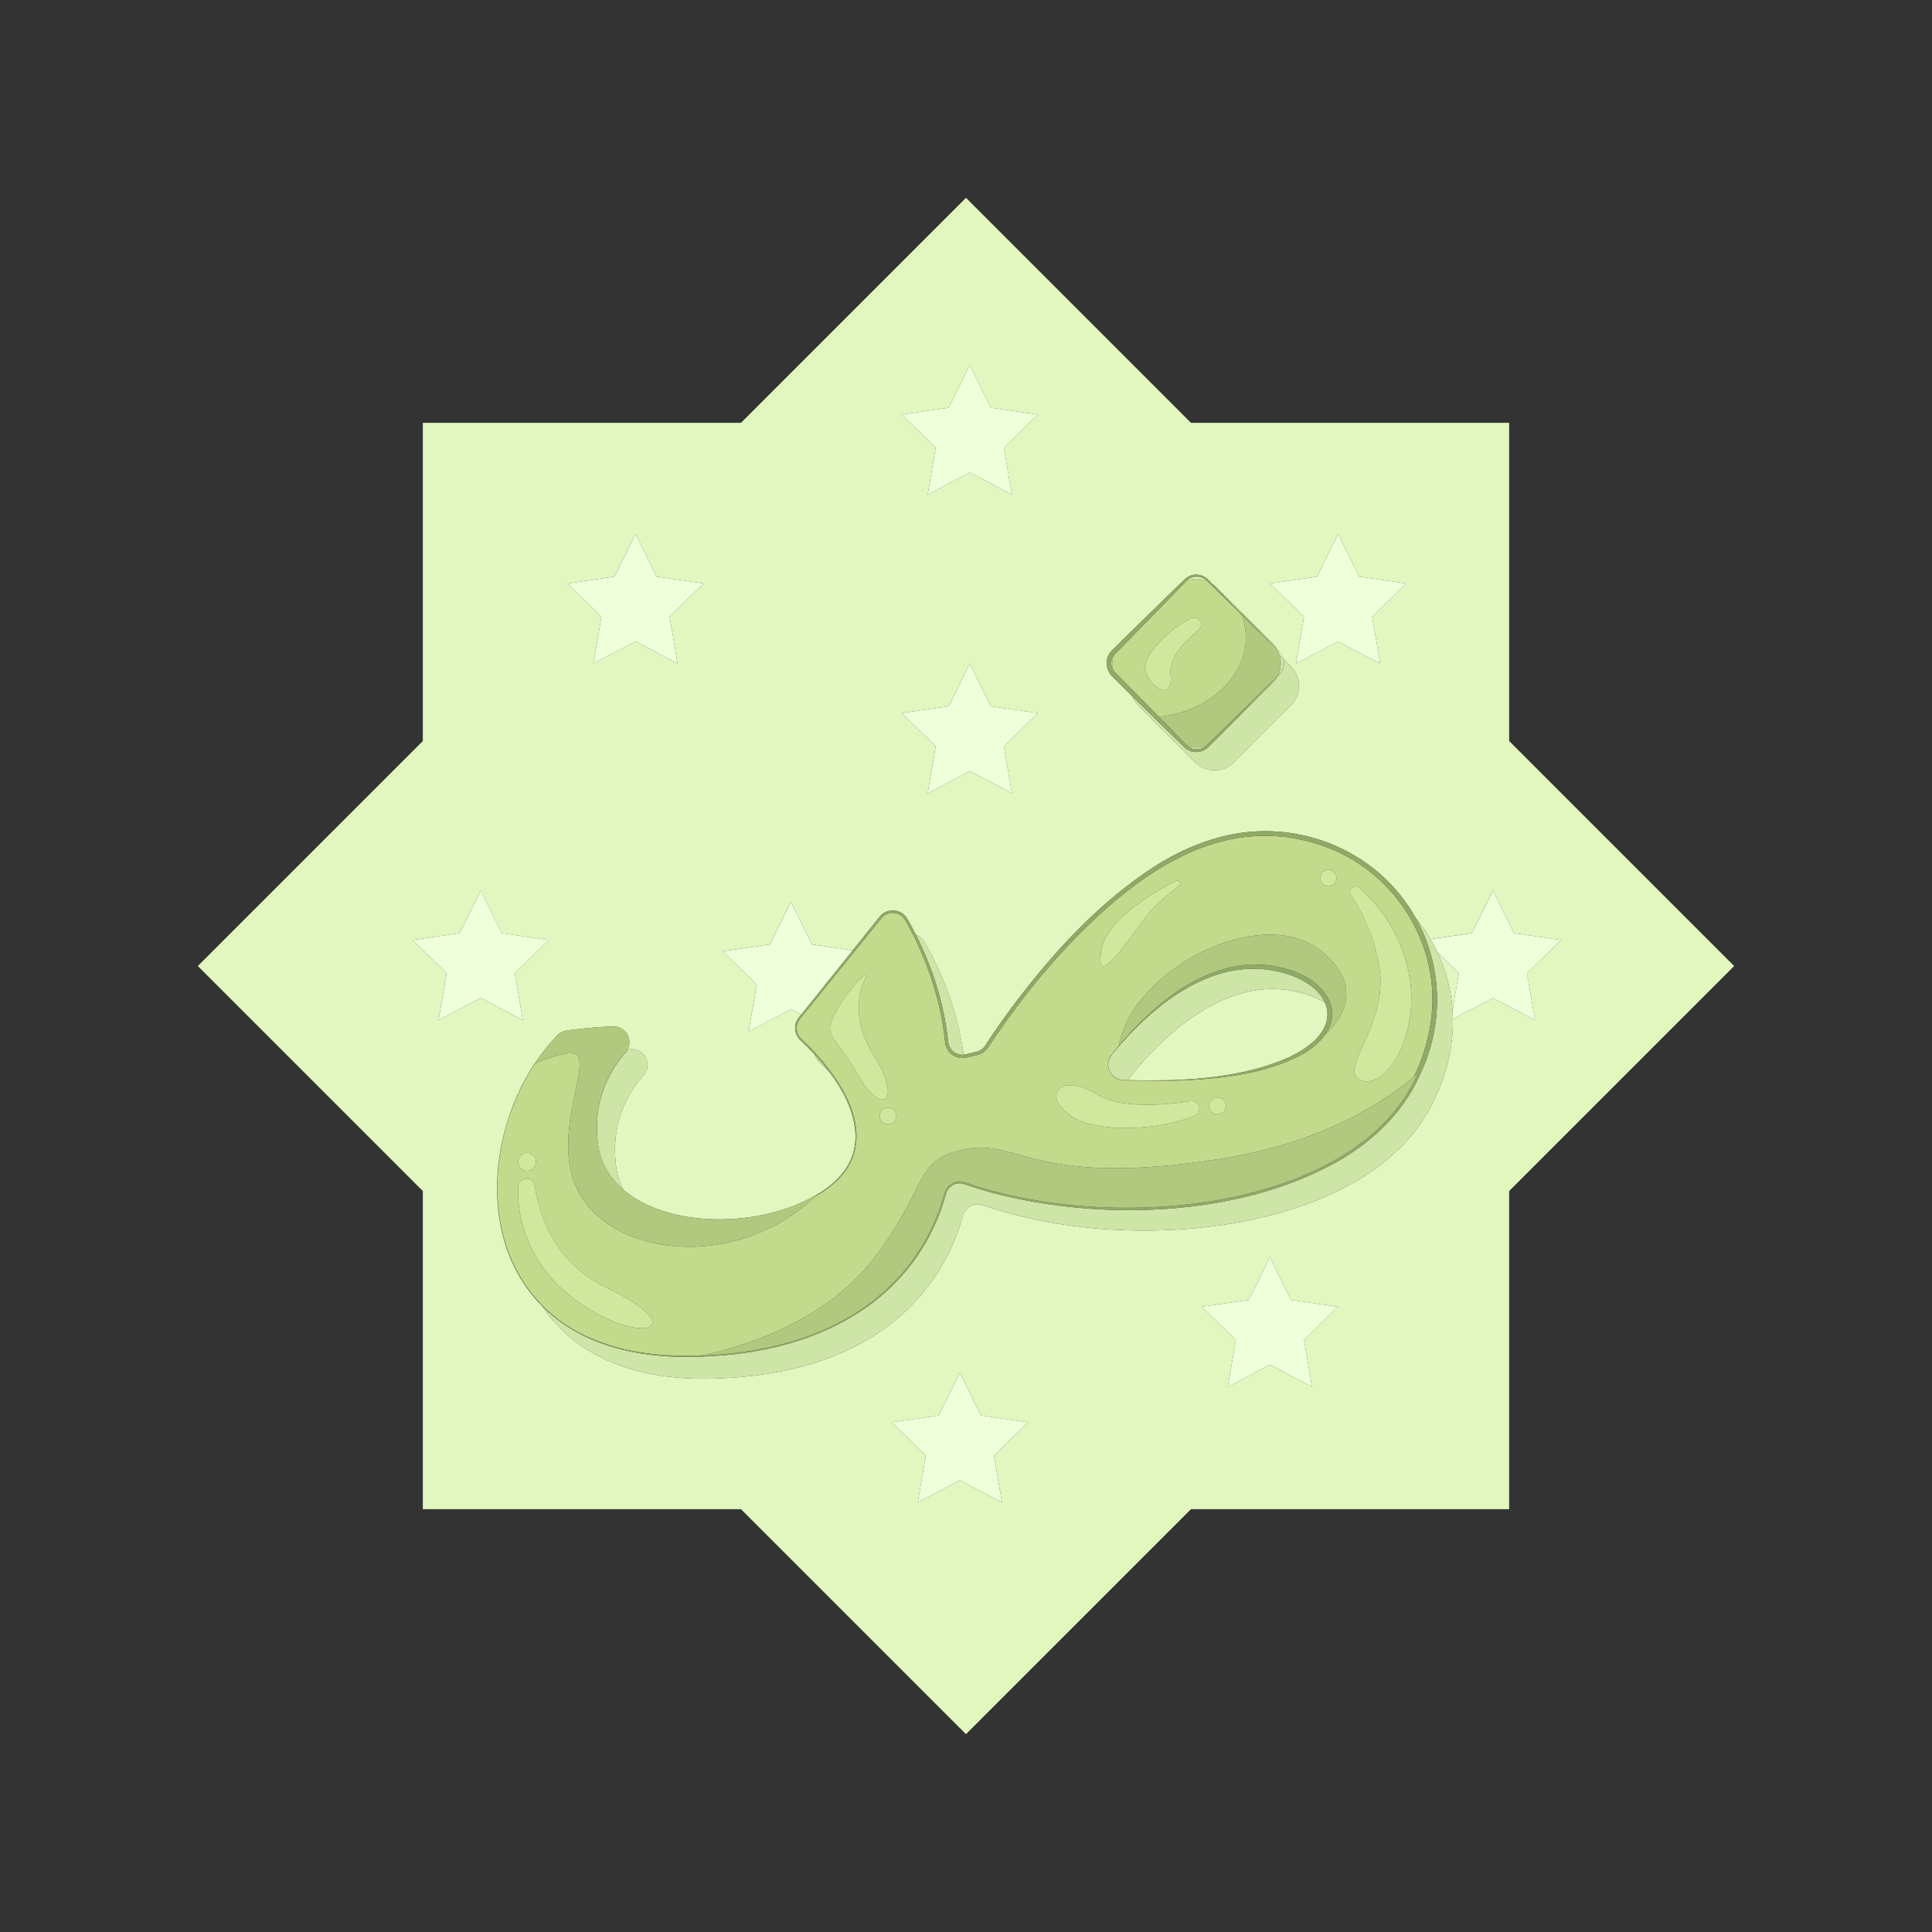 <svg width="104" height="104" viewBox="0 0 104 104" fill="none" xmlns="http://www.w3.org/2000/svg">
<rect x="0" y="0" width="104" height="104" fill="#333333" stroke="none"/>
<path d="M81.238 22.761H64.111L51.999 10.65L39.887 22.761H22.761V39.889L10.649 52.001L22.761 64.113V81.239H39.887L51.999 93.35L64.111 81.239H81.238V64.113L93.35 52.001L81.238 39.889V22.761ZM70.895 31.04L72.029 28.743L73.162 31.04L75.697 31.409L73.863 33.197L74.296 35.721L72.029 34.53L69.761 35.721L70.195 33.197L68.36 31.409L70.895 31.04ZM59.676 35.253C59.732 35.148 59.809 35.054 59.895 34.973C59.938 34.928 60.074 34.795 60.12 34.748C60.884 33.988 62.967 31.963 63.767 31.186C63.877 31.08 64.013 31.002 64.159 30.962C64.489 30.87 64.854 30.986 65.077 31.243C65.111 31.276 65.193 31.363 65.252 31.423C65.327 31.475 65.4 31.534 65.467 31.602L66.808 32.944L68.506 34.638C68.617 34.749 68.707 34.873 68.775 35.006C68.808 35.039 68.842 35.072 68.874 35.105C68.977 35.206 69.049 35.333 69.088 35.47L69.484 35.865C70.068 36.449 70.068 37.401 69.484 37.985L66.444 41.024C65.86 41.608 64.908 41.608 64.324 41.024L63.12 39.821L61.288 37.985C61.14 37.838 61.03 37.668 60.957 37.486C60.671 37.202 59.849 36.384 59.849 36.384C59.555 36.095 59.481 35.617 59.676 35.253ZM51.069 21.946L52.203 19.648L53.337 21.946L55.872 22.314L54.037 24.102L54.47 26.627L52.203 25.435L49.936 26.627L50.369 24.102L48.535 22.314L51.069 21.946ZM51.069 38.019L52.203 35.721L53.337 38.019L55.872 38.387L54.037 40.175L54.47 42.7L52.203 41.508L49.936 42.7L50.369 40.175L48.535 38.387L51.069 38.019ZM33.076 31.04L34.21 28.743L35.343 31.04L37.878 31.409L36.044 33.197L36.477 35.721L34.21 34.53L31.942 35.721L32.376 33.197L30.541 31.409L33.076 31.04ZM23.608 54.913L24.041 52.388L22.206 50.6L24.741 50.232L25.875 47.935L27.009 50.232L29.544 50.6L27.709 52.388L28.142 54.913L25.875 53.721L23.608 54.913ZM53.937 80.875L51.67 79.683L49.402 80.875L49.836 78.35L48.001 76.562L50.536 76.194L51.67 73.896L52.803 76.194L55.338 76.562L53.504 78.35L53.937 80.875ZM70.627 74.657L68.36 73.465L66.093 74.657L66.526 72.132L64.691 70.344L67.226 69.976L68.36 67.678L69.494 69.976L72.029 70.344L70.194 72.132L70.627 74.657ZM81.497 50.231L84.032 50.6L82.197 52.388L82.63 54.913L80.363 53.721L78.209 54.853C78.23 56.2 77.945 57.613 77.293 59.025C77.199 59.231 77.096 59.434 76.987 59.64C73.331 66.432 60.711 67.61 52.908 64.87C52.445 64.706 51.946 64.983 51.823 65.458C51.208 67.805 48.675 73.809 38.711 74.2C38.709 74.202 38.706 74.202 38.704 74.2C38.614 74.205 38.523 74.209 38.431 74.212C33.752 74.345 30.802 72.715 29.213 70.34C28.015 69.142 27.223 67.587 26.914 65.792C26.643 64.186 26.74 62.53 27.149 60.953C27.154 60.934 27.159 60.915 27.164 60.896C27.172 60.864 27.18 60.833 27.189 60.801C27.53 59.538 28.068 58.329 28.771 57.264C29.143 56.702 29.559 56.181 30.015 55.713C30.143 55.581 30.311 55.501 30.492 55.476C30.971 55.409 31.986 55.282 33.007 55.253C33.519 55.239 33.874 55.649 33.88 56.087C33.884 56.172 33.874 56.26 33.848 56.347C33.832 56.394 33.813 56.44 33.791 56.486C33.855 56.483 33.92 56.481 33.984 56.479C34.721 56.459 35.135 57.318 34.649 57.87C33.754 58.884 32.83 60.544 33.181 62.898C33.242 63.31 33.367 63.69 33.544 64.038C35.425 65.658 38.892 66.044 41.82 65.213C41.833 65.209 41.847 65.205 41.86 65.201C41.912 65.186 41.964 65.171 42.016 65.155C42.036 65.149 42.055 65.143 42.075 65.137C42.135 65.118 42.195 65.099 42.254 65.079C42.274 65.072 42.294 65.066 42.313 65.059C42.368 65.041 42.425 65.021 42.48 65.001C42.486 64.998 42.494 64.996 42.501 64.994C43.005 64.812 43.487 64.591 43.934 64.332C43.986 64.303 44.038 64.272 44.09 64.24C45.264 63.511 46.158 62.445 46.043 60.931C45.946 59.781 45.389 58.693 44.668 57.733C44.477 57.534 44.283 57.345 44.091 57.167C43.965 57.052 43.883 56.908 43.844 56.753C43.602 56.494 43.355 56.247 43.111 56.017C42.81 55.764 42.708 55.31 42.886 54.956C42.94 54.846 43.035 54.73 43.126 54.62L42.568 54.327L40.301 55.518L40.734 52.994L38.9 51.205L41.434 50.837L42.568 48.54L43.702 50.837L45.901 51.157C46.419 50.511 46.963 49.831 47.24 49.486L47.34 49.362C47.355 49.342 47.377 49.32 47.395 49.299C47.721 48.926 48.349 48.915 48.694 49.27C48.773 49.351 48.838 49.453 48.887 49.542C48.993 49.727 49.096 49.913 49.193 50.102C49.232 50.175 49.269 50.25 49.307 50.324C49.488 50.386 49.651 50.512 49.758 50.698C50.451 51.892 51.498 54.063 51.874 56.774C51.877 56.774 51.88 56.774 51.883 56.774C52.067 56.741 52.31 56.675 52.492 56.634C52.583 56.615 52.687 56.587 52.768 56.539C52.896 56.47 52.995 56.359 53.069 56.235C53.145 56.118 53.258 55.946 53.331 55.836C53.686 55.307 54.053 54.788 54.431 54.276C56.459 51.562 58.757 48.992 61.551 47.044C64.486 44.988 67.772 44.077 71.259 45.28C73.477 46.063 75.173 47.561 76.207 49.408C76.502 49.768 76.769 50.15 77.005 50.552L79.228 50.229L80.362 47.932L81.497 50.231Z" fill="#E1F7BF"/>
<path d="M61.201 57.522V57.524C61.062 57.687 60.932 57.844 60.814 57.994C60.776 58.041 60.745 58.09 60.719 58.141C62.117 58.182 63.36 58.153 64.461 58.066C66.159 57.919 67.841 57.593 69.336 56.937C70.38 56.451 71.696 55.554 71.419 54.242C71.392 54.146 71.358 54.054 71.318 53.966C70.806 53.657 70.151 53.424 69.383 53.305C65.9 52.763 62.857 55.571 61.201 57.522ZM68.88 35.262L69.084 35.467C69.046 35.331 68.976 35.206 68.874 35.105C68.843 35.074 68.809 35.04 68.777 35.007C68.819 35.09 68.854 35.175 68.88 35.262ZM64.983 31.277C64.777 31.075 64.469 30.99 64.192 31.076C64.075 31.112 63.969 31.175 63.881 31.258C64.237 31.125 64.632 31.131 64.983 31.277ZM59.911 35.354C59.796 35.563 59.797 35.828 59.91 36.038C59.858 35.813 59.858 35.578 59.911 35.354ZM33.848 56.347C33.869 56.278 33.879 56.208 33.881 56.139C33.875 56.257 33.844 56.375 33.783 56.486C33.786 56.486 33.788 56.486 33.791 56.486C33.814 56.441 33.833 56.394 33.848 56.347ZM78.529 52.388L77.384 51.272C77.832 52.228 78.112 53.273 78.189 54.37L78.529 52.388ZM44.409 53.023C44.45 52.972 44.489 52.923 44.526 52.876L44.404 52.995L44.409 53.023Z" fill="#E1F7BF"/>
<path d="M31.942 35.722L34.21 34.53L36.477 35.722L36.044 33.197L37.878 31.409L35.343 31.04L34.21 28.744L33.076 31.04L30.541 31.409L32.375 33.197L31.942 35.722Z" fill="#EEFFD9"/>
<path d="M49.937 42.7L52.204 41.508L54.471 42.7L54.038 40.175L55.873 38.387L53.338 38.019L52.204 35.722L51.07 38.019L48.535 38.387L50.37 40.175L49.937 42.7Z" fill="#EEFFD9"/>
<path d="M49.937 26.627L52.204 25.435L54.471 26.627L54.038 24.102L55.873 22.314L53.338 21.946L52.204 19.648L51.07 21.946L48.535 22.314L50.37 24.102L49.937 26.627Z" fill="#EEFFD9"/>
<path d="M27.71 52.388L29.545 50.6L27.01 50.231L25.876 47.935L24.742 50.231L22.207 50.6L24.042 52.388L23.608 54.913L25.876 53.721L28.143 54.913L27.71 52.388Z" fill="#EEFFD9"/>
<path d="M52.803 76.193L51.67 73.896L50.536 76.193L48.001 76.562L49.835 78.35L49.402 80.875L51.67 79.682L53.937 80.875L53.504 78.35L55.338 76.562L52.803 76.193Z" fill="#EEFFD9"/>
<path d="M69.762 35.722L72.029 34.53L74.297 35.722L73.864 33.197L75.698 31.409L73.162 31.04L72.029 28.744L70.895 31.04L68.36 31.409L70.195 33.197L69.762 35.722Z" fill="#EEFFD9"/>
<path d="M79.23 50.231L77.007 50.554C77.143 50.787 77.269 51.027 77.384 51.272L78.529 52.388L78.189 54.37C78.2 54.53 78.207 54.691 78.21 54.853L80.364 53.721L82.631 54.913L82.198 52.388L84.032 50.6L81.497 50.232L80.364 47.935L79.23 50.231ZM44.409 53.023L44.404 52.995L44.526 52.876C44.721 52.633 44.86 52.46 44.86 52.46C45.089 52.175 45.488 51.678 45.903 51.159L43.704 50.839L42.57 48.541L41.436 50.839L38.901 51.207L40.736 52.995L40.303 55.52L42.57 54.328L43.127 54.621C43.179 54.558 43.231 54.498 43.273 54.441C43.272 54.441 43.939 53.608 44.409 53.023Z" fill="#EEFFD9"/>
<path d="M69.494 69.975L68.36 67.678L67.226 69.975L64.691 70.344L66.525 72.132L66.093 74.657L68.36 73.465L70.627 74.657L70.195 72.132L72.029 70.344L69.494 69.975Z" fill="#EEFFD9"/>
<path d="M60.828 55.616C60.61 55.849 60.408 56.078 60.224 56.295V56.297C60.085 56.461 59.955 56.617 59.837 56.767C59.752 56.873 59.698 56.99 59.672 57.108C59.696 57.009 59.74 56.912 59.806 56.822C60.124 56.419 60.465 56.013 60.828 55.616ZM44.093 57.168C44.285 57.346 44.479 57.535 44.67 57.734C44.412 57.39 44.133 57.063 43.846 56.755C43.885 56.909 43.967 57.053 44.093 57.168ZM50.924 55.216C50.968 55.464 51.004 55.759 51.033 56.006C51.047 56.464 51.415 56.822 51.877 56.776C51.5 54.065 50.453 51.894 49.761 50.7C49.654 50.514 49.491 50.389 49.309 50.326C49.823 51.34 50.239 52.411 50.547 53.503C50.698 54.065 50.834 54.641 50.924 55.216ZM32.141 60.277C32.145 60.218 32.15 60.158 32.154 60.099C32.149 60.158 32.145 60.218 32.141 60.277ZM33.791 56.486C33.789 56.486 33.786 56.486 33.783 56.487C33.753 56.541 33.717 56.594 33.672 56.645C33.04 57.361 32.394 58.4 32.192 59.779C32.368 58.607 32.916 57.51 33.701 56.625C33.737 56.582 33.767 56.535 33.791 56.486ZM32.167 59.978C32.173 59.926 32.179 59.874 32.186 59.821C32.179 59.873 32.173 59.926 32.167 59.978Z" fill="#CEE5A8"/>
<path d="M77.384 51.272C77.269 51.027 77.143 50.787 77.007 50.554C76.771 50.153 76.504 49.77 76.208 49.41C77.612 51.916 77.794 55.063 76.403 57.929C75.516 59.894 73.896 61.443 72.042 62.502C66.695 65.519 59.275 65.746 53.423 64.212C53.014 64.099 52.607 63.977 52.204 63.842C52.028 63.787 51.804 63.681 51.621 63.698C51.332 63.709 51.06 63.903 50.953 64.172C50.858 64.461 50.779 64.787 50.67 65.076C48.801 70.281 43.862 72.634 38.619 72.979C36.409 73.149 34.123 73.023 32.047 72.188C30.944 71.746 29.993 71.119 29.214 70.339C30.802 72.714 33.753 74.346 38.431 74.211C38.523 74.209 38.615 74.205 38.704 74.2C38.706 74.202 38.709 74.202 38.711 74.2C48.675 73.808 51.208 67.805 51.824 65.458C51.947 64.983 52.445 64.706 52.909 64.869C60.711 67.61 73.331 66.431 76.987 59.64C77.097 59.434 77.2 59.23 77.294 59.025C77.946 57.612 78.231 56.199 78.21 54.852C78.207 54.69 78.201 54.529 78.189 54.369C78.112 53.274 77.832 52.228 77.384 51.272ZM32.142 60.358C32.132 60.452 32.136 60.582 32.134 60.676C32.131 60.881 32.145 61.106 32.162 61.309C32.166 61.363 32.172 61.416 32.177 61.469C32.186 61.536 32.194 61.604 32.204 61.673C32.212 61.72 32.221 61.767 32.229 61.814C32.234 61.84 32.239 61.865 32.244 61.89C32.249 61.914 32.255 61.937 32.26 61.961C32.27 62.004 32.28 62.047 32.291 62.09C32.296 62.107 32.301 62.124 32.306 62.141C32.318 62.184 32.33 62.227 32.344 62.27C32.354 62.301 32.364 62.331 32.374 62.361C32.383 62.385 32.392 62.41 32.4 62.434C32.634 63.062 33.031 63.597 33.544 64.04C33.368 63.692 33.243 63.312 33.182 62.9C32.831 60.546 33.755 58.885 34.65 57.872C35.136 57.319 34.722 56.46 33.985 56.48C33.921 56.482 33.857 56.484 33.792 56.487C33.768 56.537 33.738 56.585 33.703 56.627C32.79 57.655 32.2 58.977 32.142 60.358ZM32.129 60.67C32.129 60.63 32.13 60.591 32.13 60.551C32.13 60.59 32.129 60.63 32.129 60.67Z" fill="#CEE5A8"/>
<path d="M60.459 58.132C60.546 58.136 60.634 58.138 60.72 58.141C60.746 58.09 60.777 58.041 60.815 57.994C60.933 57.844 61.063 57.687 61.201 57.524V57.522C62.857 55.571 65.9 52.762 69.384 53.304C70.152 53.423 70.806 53.657 71.319 53.965C70.757 52.718 68.959 52.209 67.701 52.149C64.799 52.056 62.236 54.068 60.395 56.134C60.294 56.246 60.196 56.361 60.099 56.476C59.912 56.706 59.676 56.931 59.659 57.244C59.653 57.298 59.654 57.352 59.66 57.405C59.661 57.413 59.662 57.421 59.663 57.429C59.663 57.43 59.664 57.431 59.664 57.432C59.726 57.8 60.029 58.117 60.459 58.132ZM32.132 60.494C32.134 60.423 32.137 60.352 32.141 60.281C32.136 60.351 32.133 60.422 32.132 60.494Z" fill="#CEE5A8"/>
<path d="M27.15 60.954C27.156 60.935 27.16 60.915 27.165 60.897C27.16 60.915 27.155 60.935 27.15 60.954Z" fill="#C3DA8C"/>
<path d="M43.699 64.568C39.716 68.188 33.56 67.736 31.39 64.568C29.217 61.402 32.294 56.694 30.755 56.694C30.25 56.694 29.534 56.932 28.798 57.253C28.787 57.27 28.775 57.286 28.764 57.303C27.154 59.778 26.429 62.867 26.932 65.789C27.357 68.239 28.719 70.296 30.807 71.534C30.819 71.541 30.831 71.548 30.843 71.555C31.138 71.728 31.448 71.885 31.771 72.024C33.674 72.852 35.757 73.053 37.819 72.956C41.733 72.118 45.078 70.3 47.045 67.737C50.032 63.846 49.129 62.396 52 61.854C54.87 61.31 55.734 63.935 65.617 62.395C70.745 61.598 74.081 59.659 76.102 57.979C76.488 57.195 76.772 56.349 76.948 55.445C77.794 51.204 75.25 46.916 71.176 45.521C66.792 44.012 62.975 45.925 59.689 48.786C57.194 50.979 55.057 53.572 53.219 56.335C53.087 56.56 52.867 56.733 52.61 56.789L52.533 56.806L52.223 56.878C52.119 56.901 52.01 56.931 51.903 56.946C51.432 57.007 50.96 56.657 50.889 56.185C50.859 55.974 50.84 55.763 50.811 55.553C50.722 54.932 50.599 54.302 50.437 53.696C50.225 52.888 49.943 52.075 49.614 51.308C49.407 50.824 49.176 50.349 48.925 49.886C48.825 49.711 48.737 49.51 48.601 49.364C48.394 49.154 48.064 49.081 47.788 49.184C47.674 49.226 47.567 49.293 47.486 49.385C47.469 49.396 47.355 49.54 47.336 49.564C46.189 50.978 44.493 53.08 43.343 54.5C43.233 54.645 43.047 54.837 42.967 54.997C42.831 55.267 42.87 55.612 43.063 55.846C43.275 56.072 43.523 56.285 43.734 56.516C45.092 57.966 46.607 60.112 45.941 62.19C45.602 63.208 44.759 63.919 43.839 64.431C43.795 64.476 43.749 64.522 43.699 64.568ZM28.373 62.057C28.641 62.057 28.858 62.274 28.858 62.542C28.858 62.81 28.641 63.027 28.373 63.027C28.105 63.027 27.888 62.81 27.888 62.542C27.888 62.274 28.105 62.057 28.373 62.057ZM30.66 69.727C28.541 68.011 27.831 65.798 27.891 63.883C27.909 63.335 28.701 63.287 28.785 63.83C29.079 65.726 30.012 68.047 32.656 69.32C37.634 71.718 34.118 72.528 30.66 69.727ZM47.797 60.517C47.552 60.517 47.353 60.318 47.353 60.072C47.353 59.827 47.552 59.628 47.797 59.628C48.043 59.628 48.242 59.827 48.242 60.072C48.242 60.318 48.043 60.517 47.797 60.517ZM64.313 60.054C62.193 60.932 58.945 60.941 57.682 60.088C56.007 58.956 57.093 57.69 59.085 58.923C60.281 59.664 62.506 59.514 64.092 59.277C64.565 59.206 64.756 59.871 64.313 60.054ZM71.212 51.263C73.429 53.164 72.231 54.869 71.311 55.722C71.029 56.115 70.631 56.444 70.226 56.682C67.646 58.171 63.819 58.226 60.823 58.161C60.701 58.158 60.58 58.156 60.458 58.153C60.433 58.152 60.408 58.15 60.383 58.147C60.376 58.146 60.368 58.145 60.36 58.144C59.868 58.073 59.558 57.567 59.671 57.108C59.698 56.989 59.751 56.873 59.836 56.767C59.955 56.617 60.084 56.46 60.223 56.297V56.295C61.002 52.096 68.046 48.549 71.212 51.263ZM71.062 47.27C71.062 47.026 71.259 46.829 71.503 46.829C71.746 46.829 71.944 47.026 71.944 47.27C71.944 47.513 71.746 47.711 71.503 47.711C71.259 47.711 71.062 47.513 71.062 47.27ZM65.541 59.983C65.291 59.983 65.088 59.78 65.088 59.53C65.088 59.28 65.291 59.078 65.541 59.078C65.79 59.078 65.993 59.281 65.993 59.53C65.993 59.78 65.79 59.983 65.541 59.983ZM73.294 58.159C71.891 57.644 74.787 55.246 74.245 52.01C73.975 50.4 73.315 49.088 72.721 48.175C72.533 47.887 72.908 47.56 73.168 47.785C74.048 48.548 75.077 49.775 75.648 51.625C76.779 55.291 74.697 58.675 73.294 58.159ZM63.293 47.417C63.471 47.325 63.626 47.573 63.466 47.693C62.864 48.145 62.232 48.679 61.83 49.182C60.864 50.389 58.843 53.557 59.295 51.113C59.574 49.611 61.697 48.246 63.293 47.417ZM44.92 54.612C45.554 53.345 46.85 52.02 46.595 52.667C46.595 52.667 45.508 54.386 47.047 56.83C48.586 59.273 47.479 60.133 46.222 57.916C44.965 55.698 44.286 55.879 44.92 54.612Z" fill="#C3DA8C"/>
<path d="M64.462 58.066C63.361 58.153 62.117 58.182 60.72 58.141C60.634 58.138 60.547 58.136 60.459 58.132C60.029 58.117 59.726 57.8 59.663 57.432C59.715 57.785 60.004 58.091 60.361 58.144C60.368 58.145 60.376 58.146 60.384 58.147C60.409 58.151 60.434 58.153 60.459 58.153C60.579 58.156 60.701 58.159 60.824 58.161C62.001 58.186 63.236 58.173 64.462 58.066ZM44.092 64.241C44.04 64.273 43.989 64.304 43.937 64.333C43.935 64.335 43.933 64.337 43.931 64.338C43.985 64.307 44.039 64.274 44.092 64.241ZM28.791 57.257C28.785 57.259 28.779 57.262 28.773 57.264C28.069 58.33 27.532 59.538 27.19 60.801C27.529 59.561 28.061 58.373 28.761 57.3C28.771 57.285 28.781 57.271 28.791 57.257Z" fill="#C3DA8C"/>
<path d="M63.93 40.158C63.969 40.192 64.011 40.223 64.058 40.247C64.336 40.399 64.698 40.352 64.933 40.141C64.611 40.261 64.255 40.267 63.93 40.158Z" fill="#CEE5A8"/>
<path d="M69.029 36.087C68.963 36.211 68.867 36.31 68.767 36.408C68.699 36.534 68.612 36.653 68.506 36.759L65.467 39.798C65.426 39.839 65.383 39.877 65.339 39.912L65.047 40.212C64.778 40.491 64.33 40.566 63.983 40.388C63.849 40.323 63.739 40.211 63.635 40.108C62.952 39.447 61.73 38.252 61.054 37.583C61.054 37.583 61.017 37.546 60.957 37.487C61.03 37.668 61.141 37.839 61.288 37.986L63.121 39.821L64.325 41.025C64.909 41.609 65.861 41.609 66.445 41.025L69.484 37.986C70.068 37.401 70.068 36.449 69.484 35.865L69.088 35.47C69.146 35.673 69.129 35.898 69.029 36.087Z" fill="#CEE5A8"/>
<path d="M68.78 36.384C68.873 36.293 68.962 36.2 69.024 36.085C69.126 35.895 69.143 35.67 69.085 35.467L68.881 35.262C68.992 35.632 68.959 36.035 68.78 36.384Z" fill="#CEE5A8"/>
<path d="M42.256 65.08C42.276 65.073 42.295 65.067 42.315 65.06C42.295 65.067 42.276 65.074 42.256 65.08ZM33.849 56.347C33.833 56.395 33.814 56.441 33.792 56.486C33.767 56.535 33.738 56.582 33.701 56.625C32.917 57.509 32.369 58.607 32.193 59.778C32.191 59.793 32.188 59.807 32.187 59.821C32.179 59.873 32.173 59.926 32.167 59.978C32.163 60.018 32.159 60.059 32.155 60.099C32.15 60.158 32.145 60.218 32.142 60.277C32.142 60.278 32.142 60.279 32.142 60.281C32.138 60.352 32.135 60.423 32.133 60.494C32.132 60.514 32.131 60.532 32.131 60.551C32.13 60.591 32.13 60.63 32.13 60.67C32.13 60.926 32.145 61.193 32.178 61.469C32.172 61.416 32.167 61.363 32.163 61.309C32.146 61.106 32.132 60.88 32.135 60.676C32.137 60.582 32.133 60.453 32.142 60.358C32.201 58.977 32.791 57.655 33.703 56.627C33.74 56.584 33.769 56.536 33.793 56.486C33.816 56.441 33.834 56.394 33.85 56.347C33.876 56.26 33.886 56.172 33.882 56.087C33.883 56.104 33.882 56.122 33.882 56.14C33.88 56.208 33.869 56.277 33.849 56.347ZM42.482 65.002C42.489 64.999 42.496 64.997 42.503 64.995C42.496 64.997 42.489 65 42.482 65.002ZM41.822 65.214C41.835 65.21 41.849 65.206 41.862 65.202C41.849 65.206 41.835 65.21 41.822 65.214ZM32.292 62.09C32.281 62.047 32.271 62.003 32.261 61.96C32.27 62.004 32.281 62.047 32.292 62.09Z" fill="#8FAA66"/>
<path d="M38.62 72.98C43.862 72.634 48.802 70.281 50.67 65.077C50.78 64.787 50.858 64.462 50.954 64.173C51.06 63.903 51.332 63.71 51.621 63.699C51.805 63.681 52.029 63.787 52.205 63.843C52.608 63.977 53.014 64.1 53.424 64.212C59.275 65.746 66.696 65.52 72.043 62.502C73.896 61.444 75.517 59.894 76.404 57.93C77.795 55.063 77.612 51.916 76.209 49.41C75.175 47.564 73.479 46.065 71.261 45.283C67.774 44.079 64.488 44.99 61.553 47.047C58.759 48.994 56.461 51.564 54.433 54.279C54.055 54.79 53.688 55.31 53.333 55.839C53.26 55.948 53.147 56.121 53.071 56.237C52.997 56.361 52.898 56.472 52.77 56.542C52.689 56.59 52.585 56.618 52.494 56.637C52.312 56.678 52.069 56.743 51.885 56.776C51.882 56.777 51.879 56.776 51.876 56.777C51.414 56.823 51.046 56.465 51.033 56.006C51.003 55.759 50.967 55.464 50.923 55.216C50.833 54.642 50.697 54.066 50.546 53.504C50.238 52.411 49.822 51.34 49.308 50.327C49.271 50.252 49.234 50.177 49.195 50.104C49.097 49.915 48.994 49.73 48.888 49.545C48.84 49.455 48.775 49.354 48.696 49.273C48.351 48.917 47.723 48.928 47.396 49.302C47.378 49.322 47.356 49.344 47.341 49.365L47.242 49.488C46.964 49.834 46.42 50.513 45.903 51.16C45.487 51.679 45.089 52.176 44.859 52.461C44.859 52.461 44.721 52.634 44.526 52.877C44.488 52.924 44.449 52.972 44.408 53.024C43.938 53.61 43.271 54.443 43.271 54.443C43.23 54.499 43.178 54.559 43.126 54.622C43.035 54.732 42.941 54.849 42.887 54.959C42.709 55.312 42.811 55.766 43.112 56.02C43.356 56.25 43.604 56.496 43.845 56.756C44.132 57.064 44.411 57.391 44.669 57.735C45.39 58.696 45.946 59.783 46.044 60.933C46.158 62.447 45.264 63.514 44.09 64.242C44.037 64.275 43.984 64.308 43.93 64.339C43.901 64.37 43.871 64.4 43.84 64.431C44.76 63.919 45.604 63.208 45.943 62.19C46.608 60.112 45.094 57.966 43.735 56.516C43.524 56.285 43.277 56.072 43.064 55.846C42.871 55.612 42.833 55.268 42.968 54.997C43.048 54.838 43.234 54.645 43.344 54.5C44.495 53.08 46.191 50.978 47.337 49.564C47.357 49.54 47.47 49.397 47.487 49.385C47.568 49.293 47.675 49.226 47.79 49.184C48.066 49.081 48.395 49.155 48.603 49.364C48.738 49.509 48.827 49.711 48.927 49.886C49.178 50.349 49.408 50.824 49.615 51.308C49.945 52.076 50.227 52.888 50.438 53.696C50.601 54.302 50.723 54.932 50.813 55.553C50.841 55.763 50.86 55.974 50.891 56.185C50.961 56.657 51.433 57.007 51.905 56.946C52.011 56.931 52.121 56.901 52.225 56.878L52.534 56.806L52.612 56.789C52.868 56.733 53.089 56.56 53.221 56.335C55.059 53.572 57.195 50.979 59.691 48.786C62.977 45.925 66.794 44.012 71.177 45.521C75.251 46.916 77.795 51.204 76.95 55.445C76.773 56.349 76.49 57.195 76.103 57.98C76.176 57.919 76.247 57.859 76.316 57.8C76.222 58.005 76.119 58.209 76.01 58.415C72.354 65.206 59.734 66.385 51.931 63.644C51.468 63.481 50.969 63.758 50.846 64.233C50.231 66.58 47.698 72.583 37.734 72.975C37.763 72.969 37.791 72.962 37.82 72.956C35.758 73.054 33.675 72.852 31.772 72.024C31.449 71.885 31.139 71.728 30.844 71.555C30.832 71.548 30.82 71.541 30.808 71.534C28.72 70.296 27.358 68.239 26.933 65.789C26.43 62.867 27.154 59.778 28.765 57.303C28.776 57.286 28.788 57.27 28.799 57.253C28.797 57.254 28.794 57.256 28.791 57.257C28.781 57.271 28.771 57.285 28.761 57.3C28.061 58.373 27.529 59.561 27.19 60.801C27.181 60.833 27.173 60.864 27.165 60.896C27.16 60.915 27.155 60.934 27.15 60.953C26.741 62.53 26.644 64.186 26.915 65.792C27.224 67.587 28.017 69.142 29.215 70.34C29.994 71.119 30.945 71.747 32.048 72.189C34.123 73.023 36.409 73.15 38.62 72.98Z" fill="#8FAA66"/>
<path d="M66.848 33.058C66.836 33.02 66.823 32.981 66.809 32.944L65.468 31.602C65.4 31.535 65.328 31.476 65.253 31.424C65.271 31.443 65.288 31.46 65.299 31.471C65.761 31.948 66.299 32.499 66.848 33.058ZM66.665 35.941C67.188 34.945 67.131 33.954 66.867 33.118C66.295 32.555 65.73 32.002 65.241 31.53C65.197 31.488 65.058 31.351 65.013 31.308C65.003 31.298 64.993 31.287 64.983 31.277C64.632 31.131 64.237 31.125 63.882 31.258C63.874 31.265 63.867 31.272 63.86 31.279C63.073 32.089 61.066 34.153 60.298 34.926C60.219 35.008 60.08 35.139 60.004 35.224C59.967 35.263 59.937 35.307 59.911 35.354C59.858 35.579 59.858 35.814 59.91 36.039C59.942 36.098 59.983 36.154 60.032 36.202L61.23 37.407C61.539 37.717 61.958 38.143 62.383 38.579C63.963 38.445 65.799 37.588 66.665 35.941ZM64.507 33.928C63.797 34.485 62.914 35.381 63.012 36.336C63.174 37.911 61.72 36.879 61.639 35.941C61.583 35.286 62.968 33.785 64.123 33.287C64.528 33.113 64.853 33.655 64.507 33.928Z" fill="#C3DA8C"/>
<path d="M68.777 35.006C68.708 34.874 68.618 34.75 68.507 34.639L66.809 32.944C66.823 32.981 66.836 33.02 66.849 33.058C67.515 33.736 68.196 34.424 68.777 35.006ZM68.507 36.759C68.613 36.653 68.7 36.534 68.768 36.408C68.715 36.46 68.661 36.511 68.61 36.565L67.418 37.775L65.34 39.912C65.384 39.876 65.427 39.839 65.467 39.798L68.507 36.759ZM68.881 35.262C68.854 35.175 68.82 35.09 68.777 35.008C68.206 34.438 67.533 33.772 66.868 33.118C67.131 33.955 67.189 34.946 66.665 35.941C65.799 37.588 63.963 38.445 62.384 38.579C62.885 39.092 63.398 39.618 63.756 39.987C63.812 40.044 63.868 40.105 63.929 40.158C64.255 40.267 64.61 40.261 64.933 40.141C64.941 40.134 64.949 40.127 64.956 40.12L67.392 37.751L68.603 36.558C68.659 36.498 68.72 36.442 68.779 36.384C68.959 36.035 68.992 35.632 68.881 35.262Z" fill="#B0C97F"/>
<path d="M64.123 33.287C62.968 33.785 61.583 35.286 61.639 35.941C61.72 36.879 63.173 37.911 63.012 36.336C62.914 35.381 63.797 34.485 64.507 33.928C64.853 33.655 64.528 33.113 64.123 33.287Z" fill="#CFE89E"/>
<path d="M28.799 57.253C29.535 56.932 30.251 56.694 30.755 56.694C32.294 56.694 29.218 61.402 31.391 64.568C33.561 67.736 39.716 68.188 43.7 64.568C43.749 64.522 43.796 64.476 43.842 64.43C43.873 64.399 43.902 64.369 43.931 64.339C43.933 64.337 43.935 64.335 43.937 64.333C43.489 64.592 43.007 64.813 42.503 64.995C42.496 64.997 42.489 64.999 42.482 65.002C42.427 65.022 42.371 65.041 42.315 65.06C42.295 65.067 42.276 65.074 42.257 65.08C42.197 65.1 42.137 65.119 42.078 65.138C42.058 65.144 42.038 65.15 42.018 65.156C41.967 65.172 41.915 65.187 41.863 65.202C41.849 65.206 41.836 65.21 41.822 65.214C38.894 66.045 35.427 65.66 33.546 64.039C33.032 63.596 32.636 63.061 32.402 62.434C32.393 62.409 32.385 62.385 32.376 62.36C32.366 62.33 32.355 62.3 32.345 62.27C32.332 62.227 32.319 62.184 32.307 62.141C32.303 62.123 32.297 62.107 32.293 62.09C32.281 62.047 32.272 62.004 32.262 61.96C32.256 61.937 32.251 61.913 32.245 61.889C32.24 61.864 32.236 61.839 32.231 61.813C32.222 61.767 32.213 61.72 32.206 61.672C32.196 61.603 32.187 61.536 32.179 61.468C32.146 61.192 32.131 60.926 32.131 60.669C32.131 60.63 32.131 60.59 32.132 60.551C32.132 60.532 32.133 60.512 32.133 60.494C32.135 60.422 32.138 60.351 32.142 60.281C32.142 60.279 32.142 60.278 32.142 60.277C32.146 60.217 32.151 60.157 32.156 60.099C32.16 60.058 32.164 60.018 32.168 59.978C32.174 59.925 32.18 59.873 32.187 59.821C32.189 59.806 32.191 59.792 32.194 59.778C32.395 58.399 33.041 57.36 33.673 56.644C33.718 56.593 33.755 56.54 33.784 56.486C33.845 56.374 33.876 56.256 33.882 56.138C33.883 56.12 33.883 56.103 33.882 56.086C33.876 55.648 33.52 55.237 33.009 55.252C31.989 55.281 30.973 55.408 30.494 55.475C30.313 55.5 30.145 55.58 30.017 55.712C29.561 56.18 29.145 56.701 28.773 57.263C28.78 57.26 28.785 57.258 28.792 57.255C28.793 57.255 28.796 57.254 28.799 57.253ZM52 61.853C49.129 62.395 50.034 63.845 47.046 67.736C45.078 70.299 41.734 72.117 37.82 72.956C37.791 72.962 37.763 72.969 37.734 72.974C47.697 72.583 50.23 66.579 50.846 64.232C50.969 63.758 51.468 63.48 51.931 63.643C59.734 66.384 72.353 65.205 76.01 58.414C76.119 58.208 76.222 58.004 76.316 57.799C76.247 57.859 76.176 57.919 76.103 57.979C74.082 59.658 70.746 61.598 65.619 62.395C55.735 63.934 54.871 61.31 52 61.853ZM60.224 56.295C60.408 56.078 60.61 55.849 60.828 55.616C62.52 53.766 64.689 52.115 67.189 51.931C68.782 51.821 71.191 52.444 71.664 54.184C71.8 54.753 71.63 55.278 71.312 55.722C72.232 54.869 73.429 53.164 71.213 51.263C68.046 48.549 61.002 52.096 60.224 56.295Z" fill="#B0C97F"/>
<path d="M32.656 69.32C30.012 68.046 29.079 65.725 28.785 63.83C28.701 63.287 27.909 63.334 27.891 63.883C27.831 65.798 28.541 68.01 30.66 69.727C34.118 72.528 37.634 71.718 32.656 69.32ZM28.373 63.027C28.641 63.027 28.858 62.809 28.858 62.541C28.858 62.274 28.641 62.056 28.373 62.056C28.105 62.056 27.888 62.274 27.888 62.541C27.888 62.809 28.105 63.027 28.373 63.027ZM46.222 57.916C47.479 60.133 48.586 59.274 47.047 56.83C45.508 54.386 46.595 52.667 46.595 52.667C46.85 52.02 45.554 53.345 44.92 54.612C44.286 55.879 44.965 55.698 46.222 57.916ZM73.167 47.785C72.907 47.56 72.533 47.887 72.721 48.175C73.315 49.088 73.974 50.401 74.244 52.01C74.787 55.245 71.891 57.644 73.294 58.159C74.697 58.675 76.778 55.291 75.647 51.625C75.077 49.776 74.047 48.548 73.167 47.785ZM64.092 59.277C62.506 59.514 60.281 59.664 59.085 58.923C57.093 57.69 56.007 58.957 57.682 60.088C58.945 60.942 62.193 60.932 64.313 60.054C64.756 59.871 64.565 59.206 64.092 59.277ZM71.944 47.27C71.944 47.026 71.746 46.829 71.503 46.829C71.259 46.829 71.062 47.026 71.062 47.27C71.062 47.513 71.259 47.711 71.503 47.711C71.746 47.711 71.944 47.513 71.944 47.27ZM65.541 59.077C65.291 59.077 65.088 59.28 65.088 59.53C65.088 59.78 65.291 59.982 65.541 59.982C65.79 59.982 65.993 59.779 65.993 59.53C65.993 59.28 65.79 59.077 65.541 59.077ZM61.83 49.182C62.232 48.679 62.865 48.145 63.466 47.693C63.626 47.572 63.471 47.325 63.293 47.417C61.698 48.246 59.574 49.611 59.296 51.112C58.843 53.556 60.864 50.389 61.83 49.182Z" fill="#CFE89E"/>
<path d="M47.798 59.628C47.553 59.628 47.353 59.827 47.353 60.072C47.353 60.318 47.553 60.517 47.798 60.517C48.044 60.517 48.243 60.318 48.243 60.072C48.243 59.827 48.044 59.628 47.798 59.628Z" fill="#CFE89E"/>
<path d="M60.957 37.487C61.017 37.547 61.054 37.583 61.054 37.583C61.73 38.252 62.952 39.447 63.635 40.108C63.739 40.211 63.849 40.323 63.984 40.388C64.33 40.566 64.779 40.491 65.048 40.212L65.339 39.912L67.418 37.776L68.61 36.565C68.661 36.511 68.714 36.46 68.768 36.408C68.867 36.311 68.964 36.212 69.03 36.088C69.13 35.898 69.146 35.674 69.088 35.47C69.05 35.334 68.978 35.206 68.875 35.105C68.977 35.206 69.047 35.331 69.085 35.467C69.143 35.67 69.126 35.895 69.025 36.085C68.963 36.2 68.874 36.293 68.781 36.384C68.721 36.442 68.66 36.498 68.604 36.558L67.392 37.75L64.957 40.12C64.949 40.127 64.941 40.134 64.933 40.141C64.698 40.353 64.336 40.399 64.058 40.247C64.011 40.223 63.969 40.192 63.93 40.158C63.868 40.105 63.812 40.044 63.756 39.987C63.398 39.618 62.885 39.092 62.384 38.579C61.958 38.142 61.54 37.717 61.231 37.406L60.033 36.201C59.983 36.153 59.942 36.098 59.91 36.038C59.798 35.828 59.797 35.563 59.912 35.354C59.938 35.307 59.968 35.263 60.005 35.223C60.081 35.139 60.22 35.008 60.298 34.925C61.067 34.152 63.074 32.088 63.86 31.279C63.868 31.271 63.875 31.265 63.882 31.258C63.97 31.175 64.076 31.112 64.193 31.076C64.47 30.99 64.778 31.075 64.984 31.277C64.994 31.287 65.004 31.297 65.014 31.308C65.058 31.35 65.197 31.488 65.242 31.53C65.73 32.002 66.296 32.555 66.868 33.117C67.533 33.771 68.207 34.438 68.778 35.007C68.81 35.039 68.844 35.072 68.875 35.105C68.843 35.072 68.81 35.039 68.776 35.006C68.196 34.423 67.514 33.736 66.848 33.057C66.299 32.499 65.761 31.948 65.3 31.471C65.288 31.459 65.272 31.443 65.253 31.423C65.194 31.362 65.112 31.275 65.078 31.243C64.855 30.986 64.49 30.869 64.16 30.962C64.014 31.002 63.878 31.08 63.768 31.186C62.968 31.963 60.886 33.988 60.121 34.748C60.075 34.795 59.939 34.928 59.895 34.973C59.81 35.054 59.733 35.148 59.677 35.253C59.482 35.617 59.555 36.095 59.85 36.385C59.849 36.385 60.672 37.203 60.957 37.487ZM60.46 58.153C60.58 58.156 60.702 58.159 60.824 58.161C60.701 58.159 60.579 58.156 60.46 58.153ZM71.664 54.184C71.191 52.444 68.782 51.821 67.189 51.931C64.689 52.115 62.521 53.765 60.828 55.616C60.465 56.013 60.124 56.419 59.806 56.821C59.74 56.911 59.696 57.009 59.672 57.108C59.559 57.567 59.868 58.073 60.361 58.144C60.004 58.091 59.715 57.785 59.663 57.431C59.663 57.43 59.663 57.429 59.663 57.428C59.662 57.42 59.661 57.413 59.66 57.405C59.654 57.352 59.653 57.298 59.658 57.243C59.676 56.93 59.912 56.705 60.099 56.476C60.196 56.361 60.294 56.246 60.395 56.133C62.236 54.067 64.798 52.055 67.701 52.149C68.959 52.208 70.757 52.717 71.318 53.965C71.358 54.053 71.392 54.145 71.419 54.241C71.697 55.553 70.381 56.449 69.336 56.936C67.842 57.592 66.159 57.918 64.462 58.065C63.235 58.172 62.001 58.184 60.824 58.16C63.819 58.226 67.647 58.171 70.226 56.681C70.631 56.444 71.03 56.115 71.312 55.721C71.63 55.278 71.8 54.753 71.664 54.184Z" fill="#8FAA66"/>
</svg>
